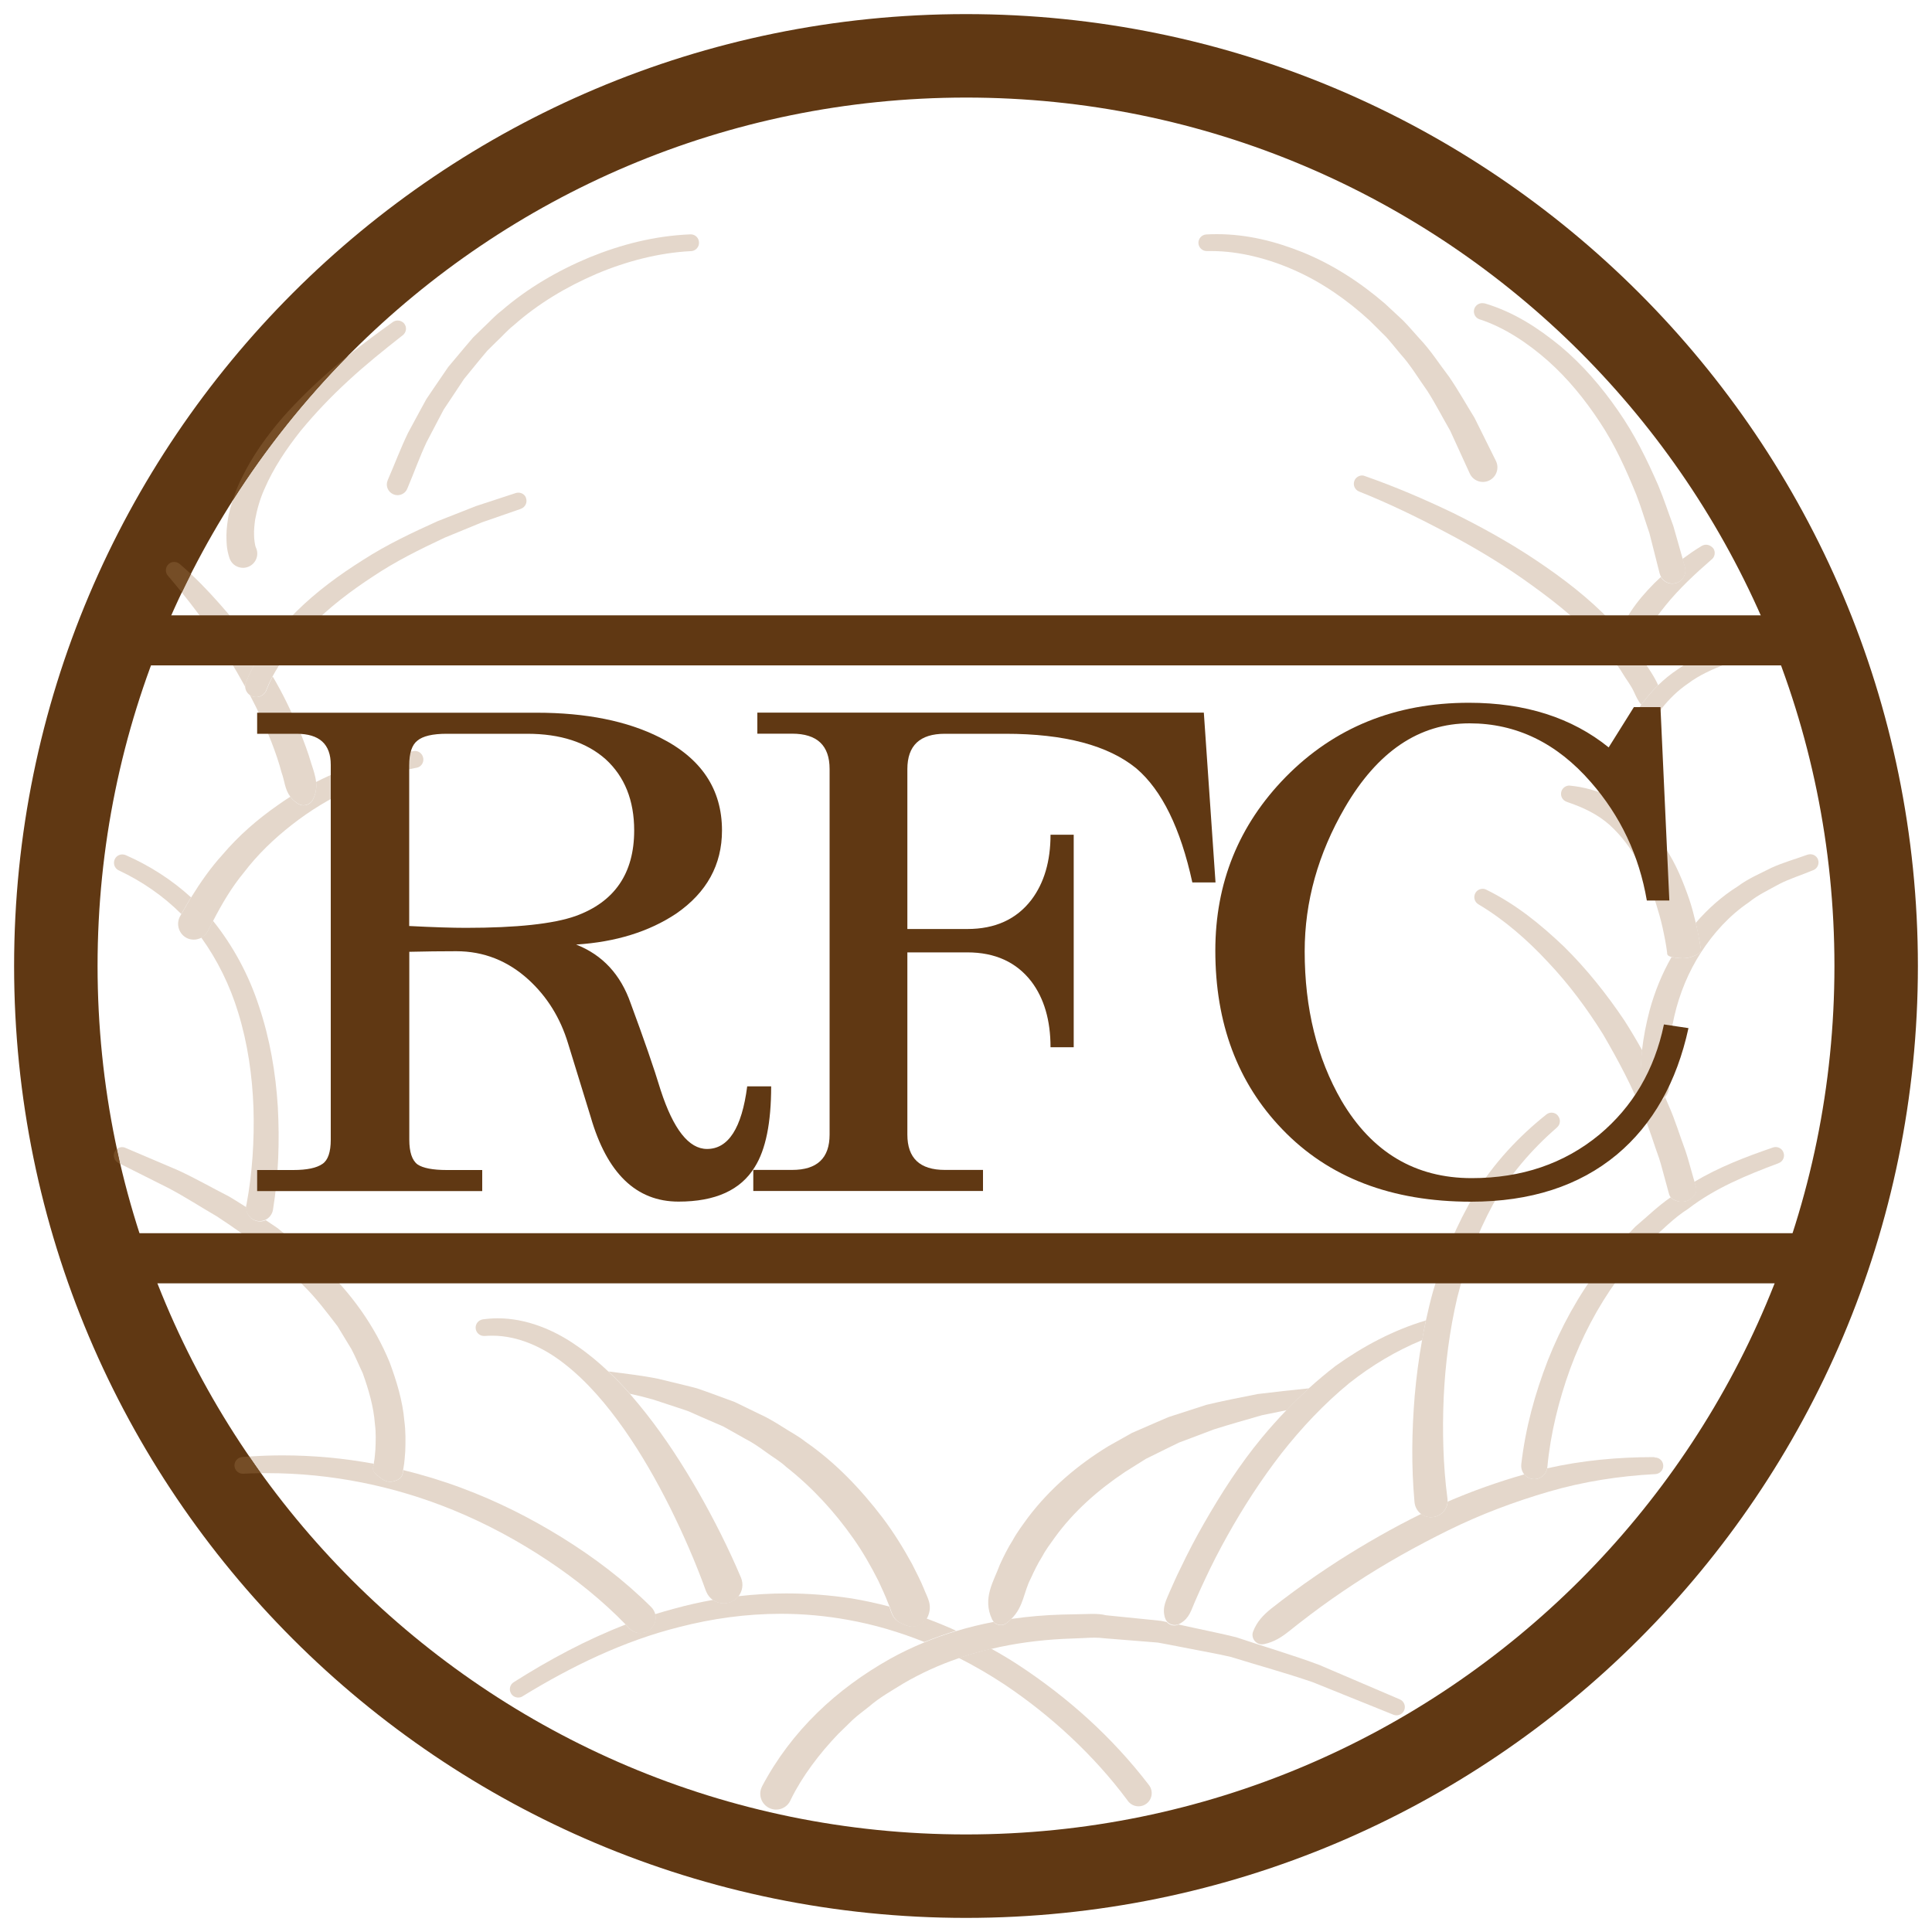 <svg xmlns="http://www.w3.org/2000/svg" xmlns:xlink="http://www.w3.org/1999/xlink" id="&#x5716;&#x5C64;_1" x="0px" y="0px" viewBox="0 0 200 200" style="enable-background:new 0 0 200 200;" xml:space="preserve">
<style type="text/css">
	.st0{fill:#603813;}
	.st1{fill:#E4D7CB;}
	.st2{fill:#754D26;}
</style>
<g>
	<path class="st0" d="M194.22,100h-4.32c0,24.84-10.06,47.28-26.33,63.57c-16.28,16.27-38.73,26.33-63.57,26.33   c-24.84,0-47.29-10.06-63.57-26.33C20.16,147.28,10.11,124.84,10.1,100c0-24.84,10.06-47.28,26.33-63.57   C52.72,20.16,75.16,10.11,100,10.1c24.84,0,47.28,10.06,63.57,26.33c16.27,16.28,26.33,38.73,26.33,63.57H194.22h4.32   c0-54.42-44.12-98.54-98.54-98.54C45.58,1.46,1.46,45.58,1.46,100c0,54.42,44.12,98.54,98.54,98.54   c54.42,0,98.54-44.12,98.54-98.54H194.22"></path>
	<path class="st1" d="M102.61,170.67c-1.13,0.27-2.25,0.59-3.35,0.96c1.62,0.82,3.19,1.74,4.7,2.73c4.86,3.25,9.31,7.38,12.74,11.99   l0.06,0.09l0.01,0.01c0.27,0.35,0.68,0.54,1.09,0.54c0.29,0,0.58-0.09,0.83-0.28c0.6-0.46,0.71-1.32,0.25-1.92   c-3.84-5.01-8.44-9.11-13.62-12.5C104.44,171.72,103.53,171.18,102.61,170.67 M81.4,164.95c-1.66,0-3.32,0.1-4.97,0.29   c-0.2,0.25-0.45,0.45-0.76,0.58c-0.25,0.1-0.5,0.15-0.76,0.15c-0.4,0-0.78-0.12-1.11-0.35c-1.34,0.24-2.67,0.54-3.98,0.9   c-0.67,0.18-1.34,0.37-2,0.58c0.12,0.51-0.01,1.08-0.42,1.48c-0.31,0.31-0.71,0.47-1.12,0.47c-0.4,0-0.8-0.15-1.11-0.46l-0.03-0.03   l-0.08-0.08c-0.1-0.1-0.19-0.21-0.29-0.31c-4.07,1.57-7.93,3.65-11.59,5.97c-0.4,0.25-0.52,0.78-0.27,1.18   c0.16,0.27,0.45,0.41,0.74,0.41c0.15,0,0.31-0.04,0.45-0.13l0.01-0.01c5.07-3.11,10.48-5.73,16.21-7.16   c3.44-0.89,6.98-1.37,10.51-1.37c2.33,0,4.67,0.21,6.96,0.63c2.71,0.48,5.35,1.27,7.9,2.29c1.08-0.44,2.18-0.83,3.29-1.17   c-1.01-0.46-2.04-0.88-3.09-1.27c-0.32,0.53-0.88,0.83-1.47,0.83c-0.23,0-0.45-0.04-0.67-0.14l-0.44-0.19   c-0.9-0.39-1.02-1.07-1.25-1.73c-1.28-0.34-2.58-0.62-3.89-0.84C85.94,165.13,83.67,164.95,81.4,164.95"></path>
	<path class="st1" d="M62.99,141.97c0.78,0.74,1.51,1.51,2.22,2.31c0.8,0.18,1.59,0.37,2.37,0.59l2.49,0.82   c0.41,0.14,0.83,0.26,1.24,0.42l1.19,0.53l2.38,1.03l2.26,1.27c0.77,0.39,1.47,0.88,2.17,1.39c0.69,0.51,1.44,0.93,2.07,1.52   c2.69,2.11,5.02,4.65,6.97,7.43c0.98,1.39,1.82,2.87,2.58,4.37c0.35,0.77,0.72,1.53,1.01,2.31c0.06,0.13,0.11,0.25,0.16,0.38   c0.23,0.65,0.35,1.34,1.25,1.73l0.44,0.19c0.22,0.09,0.45,0.14,0.67,0.14c0.59,0,1.16-0.31,1.47-0.83c0.03-0.05,0.06-0.1,0.09-0.16   c0.58-1.26-0.05-2.06-0.38-2.95c-0.36-0.89-0.81-1.72-1.23-2.57c-0.91-1.66-1.91-3.27-3.04-4.77c-2.28-2.99-4.91-5.75-8-7.88   c-0.73-0.59-1.57-1.01-2.35-1.52c-0.79-0.5-1.59-0.98-2.44-1.36l-2.51-1.22l-2.61-0.96l-1.31-0.46c-0.44-0.13-0.89-0.22-1.34-0.34   l-2.68-0.65C66.41,142.38,64.69,142.2,62.99,141.97"></path>
	<path class="st1" d="M51.52,136.47c-0.51,0-1.02,0.04-1.54,0.11c-0.45,0.07-0.78,0.47-0.74,0.93c0.04,0.45,0.42,0.79,0.86,0.79   c0.03,0,0.05,0,0.08,0c0.26-0.02,0.52-0.03,0.78-0.03c2.68,0,5.26,1.19,7.43,2.88c2.4,1.86,4.42,4.26,6.21,6.8   c1.79,2.55,3.35,5.29,4.76,8.1c1.39,2.8,2.67,5.74,3.71,8.62l0.02,0.05l0.04,0.09c0.15,0.35,0.39,0.63,0.68,0.83   c0.32,0.22,0.71,0.35,1.11,0.35c0.25,0,0.51-0.05,0.76-0.15c0.31-0.13,0.57-0.34,0.76-0.58c0.42-0.54,0.55-1.28,0.26-1.96   c-1.31-3.09-2.77-5.97-4.39-8.82c-1.63-2.84-3.41-5.6-5.45-8.19c-0.53-0.67-1.08-1.33-1.64-1.98c-0.7-0.8-1.44-1.57-2.22-2.31   c-1.01-0.96-2.1-1.87-3.27-2.67C57.38,137.67,54.49,136.47,51.52,136.47"></path>
	<path class="st1" d="M29.25,150.66c-1.15,0-2.3,0.04-3.44,0.12c0.4,0.58,0.8,1.15,1.21,1.72c0.22,0,0.44,0,0.66,0   c6.6,0,13.16,1.33,19.23,3.82c3.42,1.4,6.69,3.16,9.76,5.2c2.93,1.94,5.76,4.23,8.12,6.67c0.1,0.1,0.2,0.2,0.29,0.31l0.08,0.08   l0.03,0.03c0.31,0.31,0.71,0.46,1.11,0.46c0.41,0,0.81-0.16,1.12-0.47c0.4-0.4,0.54-0.97,0.42-1.48c-0.07-0.27-0.21-0.54-0.42-0.75   c-2.87-2.85-5.92-5.14-9.23-7.2c-3.29-2.04-6.76-3.78-10.39-5.13c-1.98-0.74-4.01-1.36-6.06-1.86c-0.05,0.44-0.06,0.92-0.97,1.16   c-0.12,0.03-0.24,0.05-0.37,0.05c-0.3,0-0.59-0.1-0.82-0.27l-0.45-0.34c-0.74-0.56-0.48-0.87-0.42-1.25   C35.58,150.95,32.41,150.66,29.25,150.66"></path>
	<path class="st2" d="M25.81,150.77c-0.25,0.02-0.49,0.04-0.74,0.06c-0.46,0.04-0.82,0.44-0.8,0.91c0.02,0.46,0.41,0.82,0.86,0.82   c0.01,0,0.03,0,0.04,0c0.61-0.03,1.22-0.05,1.84-0.06C26.61,151.93,26.2,151.35,25.81,150.77"></path>
	<path class="st1" d="M12.64,118.75c-0.2,0-0.39,0.07-0.54,0.19c0.11,0.51,0.23,1.03,0.34,1.54l5.04,2.53   c1.7,0.9,3.32,1.95,4.97,2.91c1.6,1.04,3.15,2.16,4.69,3.28c1.4,1.27,2.97,2.38,4.2,3.81c1.36,1.32,2.47,2.81,3.6,4.28l1.44,2.37   c0.43,0.81,0.77,1.66,1.17,2.49c0.61,1.71,1.13,3.47,1.26,5.26c0.12,0.89,0.09,1.79,0.05,2.67c-0.05,0.44-0.06,0.89-0.15,1.3   c0,0.05,0,0.1-0.01,0.15c-0.07,0.38-0.33,0.69,0.42,1.25l0.45,0.34c0.24,0.17,0.52,0.27,0.82,0.27c0.12,0,0.24-0.02,0.37-0.05   c0.91-0.25,0.92-0.72,0.97-1.16c0.01-0.1,0.03-0.2,0.05-0.3c0.1-0.54,0.12-1.07,0.17-1.6c0.04-1.06,0.05-2.13-0.09-3.17   c-0.18-2.11-0.8-4.12-1.52-6.07c-1.58-3.85-4.05-7.25-7-10c-1.38-1.5-3.07-2.61-4.6-3.9c-0.41-0.28-0.82-0.56-1.23-0.83   c-0.18,0.09-0.39,0.13-0.6,0.13c-0.07,0-0.15-0.01-0.22-0.02c-0.71-0.11-1.21-0.74-1.18-1.44c-0.59-0.38-1.18-0.75-1.78-1.11   c-1.77-0.9-3.49-1.89-5.29-2.72l-5.45-2.32C12.87,118.77,12.76,118.75,12.64,118.75"></path>
	<path class="st2" d="M12.1,118.94c-0.09,0.07-0.17,0.17-0.23,0.28c-0.21,0.43-0.04,0.95,0.38,1.16l0.05,0.03l0.13,0.07   C12.33,119.97,12.21,119.45,12.1,118.94"></path>
	<path class="st1" d="M22.05,95.32c-0.16,0.31-0.32,0.63-0.48,0.94l-0.05,0.09c-0.16,0.31-0.4,0.55-0.69,0.7   c1.69,2.35,2.98,4.98,3.83,7.78c0.98,3.18,1.46,6.52,1.58,9.87c0.1,3.33-0.12,6.77-0.72,9.97l-0.02,0.08l-0.01,0.03   c-0.01,0.06-0.01,0.11-0.02,0.17c-0.03,0.7,0.47,1.33,1.18,1.44c0.08,0.01,0.15,0.02,0.22,0.02c0.21,0,0.41-0.05,0.6-0.13   c0.4-0.19,0.71-0.57,0.79-1.05c0.58-3.6,0.69-7.09,0.5-10.64c-0.22-3.53-0.82-7.07-1.96-10.45   C25.77,100.97,24.16,97.96,22.05,95.32 M12.66,88.45c-0.32,0-0.64,0.18-0.78,0.5c-0.2,0.43-0.02,0.95,0.41,1.15   c2.41,1.13,4.62,2.66,6.48,4.52c0.33-0.58,0.66-1.15,1.01-1.72c-2-1.83-4.31-3.3-6.77-4.38C12.89,88.47,12.77,88.45,12.66,88.45"></path>
	<path class="st1" d="M42.97,77.74c-0.04,0-0.07,0-0.11,0.01c-2.6,0.34-5,1.03-7.38,1.96c-0.94,0.37-1.86,0.78-2.76,1.24   c0.06,0.58-0.01,1.19-0.33,1.83c-0.19,0.38-0.57,0.59-0.97,0.59c-0.17,0-0.33-0.04-0.49-0.12l-0.14-0.08l-0.1-0.07   c-0.27-0.2-0.48-0.41-0.64-0.62c-0.43,0.27-0.86,0.56-1.28,0.86c-2.1,1.46-4.06,3.16-5.73,5.13c-1.24,1.36-2.29,2.87-3.26,4.44   c-0.35,0.57-0.68,1.14-1.01,1.72c-0.04,0.07-0.08,0.14-0.12,0.21l-0.04,0.07c-0.4,0.8-0.08,1.78,0.72,2.19   c0.23,0.12,0.48,0.17,0.73,0.17c0.27,0,0.53-0.07,0.77-0.19c0.29-0.15,0.53-0.39,0.69-0.7l0.05-0.09c0.16-0.32,0.32-0.63,0.48-0.94   c0.91-1.76,1.92-3.49,3.19-5.02c1.42-1.87,3.13-3.51,4.99-4.96c1.86-1.46,3.9-2.7,6.07-3.69c2.15-0.99,4.48-1.77,6.75-2.19   l0.07-0.01c0.45-0.08,0.76-0.5,0.7-0.96C43.76,78.06,43.39,77.74,42.97,77.74"></path>
	<path class="st1" d="M19.76,59.42c-0.32,0.63-0.63,1.27-0.94,1.91c2.39,2.96,4.57,6.13,6.38,9.44c0.06,0.11,0.13,0.23,0.19,0.34   c-0.01-0.16,0.01-0.32,0.07-0.47l0.01-0.02c0.41-1.03,0.88-1.89,1.41-2.7c-1.03-1.54-2.13-3.02-3.3-4.44   C22.36,62.06,21.13,60.7,19.76,59.42"></path>
	<path class="st2" d="M18.03,58.17c-0.2,0-0.4,0.07-0.56,0.21c-0.36,0.31-0.4,0.86-0.09,1.22l0.03,0.03   c0.48,0.56,0.95,1.13,1.42,1.71c0.31-0.64,0.62-1.28,0.94-1.91c-0.38-0.36-0.77-0.71-1.17-1.05   C18.43,58.24,18.23,58.17,18.03,58.17"></path>
	<path class="st1" d="M28.23,70.03c-0.24,0.44-0.44,0.88-0.6,1.29l-0.04,0.11c-0.17,0.45-0.6,0.73-1.06,0.73   c-0.13,0-0.27-0.02-0.4-0.07c-0.1-0.04-0.19-0.09-0.27-0.15c0.85,1.6,1.6,3.23,2.25,4.9c0.4,1.04,0.77,2.1,1.05,3.17   c0.31,0.83,0.31,1.69,0.89,2.46c0.16,0.22,0.37,0.42,0.64,0.62l0.1,0.07l0.14,0.08c0.16,0.08,0.33,0.12,0.49,0.12   c0.39,0,0.78-0.22,0.97-0.59c0.33-0.64,0.39-1.25,0.33-1.83c-0.07-0.64-0.28-1.25-0.48-1.85c-0.34-1.17-0.76-2.3-1.22-3.42   C30.2,73.74,29.3,71.83,28.23,70.03"></path>
	<path class="st1" d="M53.66,51c-0.09,0-0.18,0.01-0.27,0.04l-4.09,1.34l-4.02,1.58c-2.63,1.19-5.24,2.42-7.69,4   c-2.45,1.54-4.82,3.27-6.91,5.34c-1.03,1.05-2.03,2.13-2.91,3.33c-0.31,0.42-0.61,0.85-0.9,1.28c-0.53,0.81-1,1.67-1.41,2.7   l-0.01,0.02c-0.06,0.16-0.08,0.32-0.07,0.47c0.02,0.33,0.19,0.64,0.46,0.84c0.08,0.06,0.17,0.11,0.27,0.15   c0.13,0.05,0.27,0.07,0.4,0.07c0.46,0,0.89-0.28,1.06-0.73l0.04-0.11c0.16-0.41,0.36-0.85,0.6-1.29c0.38-0.71,0.85-1.44,1.33-2.09   c0.78-1.11,1.7-2.13,2.64-3.12c1.92-1.97,4.14-3.65,6.47-5.17c2.31-1.55,4.83-2.79,7.36-3.98l3.89-1.6l3.98-1.38l0.04-0.02   c0.44-0.15,0.69-0.64,0.54-1.09C54.37,51.23,54.03,51,53.66,51"></path>
	<path class="st1" d="M41.17,33.18c-0.18,0-0.35,0.05-0.51,0.16c-1.54,1.11-3.07,2.23-4.55,3.42c-4.53,4.58-8.58,9.64-12.05,15.1   c-0.15,0.47-0.27,0.96-0.39,1.45c-0.12,0.68-0.22,1.37-0.23,2.09c0.01,0.76-0.01,1.36,0.31,2.36l0.06,0.15   c0.24,0.55,0.78,0.87,1.35,0.87c0.2,0,0.4-0.04,0.6-0.13c0.74-0.33,1.08-1.2,0.74-1.95l-0.02-0.04c-0.08-0.17-0.18-0.82-0.18-1.28   c-0.02-0.51,0.04-1.05,0.11-1.58c0.2-1.07,0.5-2.16,0.98-3.21c0.91-2.11,2.23-4.09,3.71-5.96c1.52-1.85,3.18-3.59,4.97-5.23   c1.78-1.65,3.68-3.17,5.6-4.68l0.03-0.02c0.36-0.29,0.44-0.81,0.16-1.18C41.7,33.3,41.43,33.18,41.17,33.18"></path>
	<path class="st2" d="M36.11,36.76c-0.46,0.37-0.92,0.75-1.37,1.13c-1.91,1.61-3.72,3.36-5.41,5.25c-1.66,1.92-3.18,4-4.32,6.37   c-0.38,0.74-0.68,1.53-0.94,2.34C27.53,46.4,31.58,41.34,36.11,36.76"></path>
	<path class="st1" d="M71.51,24.26c-0.01,0-0.02,0-0.04,0c-3.68,0.15-7.12,1.03-10.44,2.38c-3.29,1.37-6.42,3.19-9.12,5.53   c-0.71,0.54-1.31,1.22-1.96,1.82l-0.96,0.93l-0.87,1.02l-1.72,2.05l-1.51,2.21l-0.75,1.11l-0.64,1.17l-1.27,2.35   c-0.77,1.6-1.39,3.26-2.1,4.89l0,0.01c-0.24,0.56,0.03,1.2,0.59,1.44c0.14,0.06,0.28,0.09,0.43,0.09c0.43,0,0.84-0.25,1.01-0.67   l0.05-0.12c0.66-1.56,1.23-3.17,1.95-4.7l1.18-2.25l0.59-1.12l0.7-1.05l1.4-2.11l1.6-1.96l0.81-0.97l0.9-0.89   c0.62-0.57,1.17-1.22,1.83-1.74c2.53-2.24,5.46-3.99,8.56-5.32c3.08-1.31,6.47-2.19,9.73-2.36l0.08,0c0.47-0.03,0.84-0.42,0.82-0.9   C72.35,24.63,71.97,24.26,71.51,24.26"></path>
	<path class="st1" d="M113.05,167.07c-0.27,0-0.55,0.01-0.82,0.02l-2.3,0.05c-1.74,0.05-3.5,0.2-5.24,0.45   c-0.08,0.08-0.17,0.16-0.26,0.24l-0.2,0.17c-0.18,0.16-0.41,0.23-0.64,0.23c-0.27,0-0.54-0.11-0.74-0.33   c-1.3,0.25-2.59,0.56-3.87,0.95c-1.11,0.33-2.21,0.72-3.29,1.17c-1.22,0.5-2.42,1.07-3.58,1.72c-5.46,3.07-10.15,7.38-13.22,13.18   l-0.02,0.05c-0.4,0.81-0.06,1.79,0.75,2.19c0.23,0.11,0.48,0.17,0.72,0.17c0.61,0,1.19-0.34,1.47-0.92l0.07-0.15   c1.15-2.36,2.96-4.75,4.9-6.77l1.53-1.49c0.52-0.48,1.11-0.89,1.66-1.34c1.08-0.94,2.34-1.64,3.55-2.39   c1.81-1.06,3.73-1.93,5.72-2.61c1.1-0.38,2.21-0.7,3.35-0.96c2.43-0.58,4.92-0.91,7.43-1.04l2.18-0.09   c0.36-0.02,0.71-0.04,1.07-0.04c0.37,0,0.74,0.02,1.11,0.07l4.38,0.35l1.1,0.09l1.08,0.2l2.17,0.42c1.44,0.29,2.9,0.53,4.33,0.87   c2.82,0.88,5.68,1.65,8.48,2.62l8.26,3.33l0.07,0.03c0.11,0.04,0.22,0.06,0.32,0.06c0.34,0,0.65-0.2,0.79-0.52   c0.19-0.44-0.02-0.95-0.45-1.13l-8.32-3.56c-2.83-1.06-5.74-1.9-8.61-2.87c-1.47-0.37-2.96-0.66-4.45-0.99l-1.52-0.33   c-0.14,0.06-0.29,0.1-0.44,0.1c-0.3,0-0.59-0.13-0.8-0.36l-0.59-0.12l-1.14-0.12l-4.56-0.46   C114.03,167.09,113.54,167.07,113.05,167.07"></path>
	<path class="st1" d="M135.5,143.72c-1.77,0.18-3.54,0.37-5.31,0.59c-1.77,0.36-3.55,0.69-5.31,1.12l-2.6,0.84l-1.3,0.42l-1.26,0.54   l-2.53,1.1l-2.42,1.36c-3.16,1.92-6.07,4.38-8.35,7.4c-0.55,0.76-1.13,1.52-1.58,2.35c-0.51,0.8-0.93,1.65-1.33,2.52   c-0.64,1.75-1.85,3.49-0.8,5.7l0.14,0.21c0,0.01,0.01,0.01,0.01,0.02c0.19,0.22,0.46,0.33,0.74,0.33c0.22,0,0.45-0.08,0.64-0.23   l0.2-0.17c0.09-0.08,0.18-0.16,0.26-0.24c1.28-1.26,1.27-2.8,2.01-4.19c0.34-0.75,0.69-1.48,1.13-2.18   c0.38-0.73,0.88-1.39,1.36-2.06c1.94-2.68,4.47-4.91,7.27-6.78l2.15-1.35l2.29-1.13l1.15-0.56l1.2-0.45l2.41-0.91   c1.64-0.52,3.31-0.99,4.98-1.47c0.85-0.17,1.7-0.34,2.55-0.52C133.93,145.2,134.7,144.45,135.5,143.72"></path>
	<path class="st1" d="M171.18,150.84c-3.7,0-7.41,0.34-11.02,1.16c-0.12,0.65-0.68,1.12-1.33,1.12c-0.04,0-0.08,0-0.13-0.01   c-0.37-0.04-0.69-0.22-0.91-0.48c-2.7,0.77-5.36,1.71-7.93,2.82c-0.05,0.8-0.66,1.48-1.49,1.59c-0.08,0.01-0.15,0.02-0.23,0.02   c-0.38,0-0.73-0.13-1.02-0.34c-2.92,1.43-5.74,3.05-8.48,4.79c-1.62,1.05-3.22,2.13-4.77,3.28c-0.78,0.57-1.55,1.16-2.31,1.76   c-0.75,0.61-1.44,1.3-1.84,2.35c-0.07,0.17-0.08,0.35-0.04,0.55c0.1,0.45,0.5,0.77,0.95,0.77c0.07,0,0.13-0.01,0.2-0.02l0.06-0.01   c1.02-0.22,1.8-0.73,2.53-1.31c0.73-0.58,1.46-1.16,2.21-1.72c1.49-1.13,3.02-2.2,4.58-3.22c3.12-2.06,6.39-3.88,9.73-5.53   c3.35-1.65,6.84-2.96,10.41-4c3.57-1.04,7.25-1.61,10.97-1.81l0.05,0c0.45-0.03,0.81-0.4,0.81-0.86c0-0.48-0.38-0.86-0.86-0.86   C171.27,150.84,171.22,150.84,171.18,150.84"></path>
	<path class="st1" d="M147.61,136.69c-3.37,1-6.5,2.67-9.34,4.7c-0.96,0.74-1.88,1.51-2.77,2.32c-0.8,0.73-1.57,1.48-2.32,2.26   c-0.89,0.93-1.75,1.89-2.57,2.88c-2.27,2.75-4.19,5.74-5.95,8.81c-0.88,1.53-1.7,3.1-2.46,4.7c-0.4,0.79-0.75,1.61-1.11,2.41   c-0.33,0.82-0.82,1.59-0.5,2.68l0.1,0.24c0.04,0.06,0.08,0.12,0.12,0.17c0.2,0.23,0.5,0.36,0.8,0.36c0.15,0,0.3-0.03,0.44-0.1   c0.03-0.02,0.07-0.03,0.1-0.05l0.07-0.04c0.92-0.54,1.1-1.38,1.45-2.16c0.34-0.78,0.68-1.56,1.05-2.33   c0.72-1.55,1.5-3.07,2.33-4.55c1.66-2.98,3.52-5.84,5.6-8.53c2.1-2.67,4.42-5.14,7.03-7.28c2.31-1.83,4.84-3.34,7.55-4.46   C147.33,138.05,147.46,137.37,147.61,136.69"></path>
	<path class="st1" d="M183.81,118.74c-0.09,0-0.19,0.02-0.28,0.05c-2.79,0.96-5.58,2.02-8.13,3.55l0.07,0.25   c0.11,0.39,0.3,0.77-0.23,1.32c-0.32,0.33-0.74,0.49-1.16,0.49c-0.16,0-0.32-0.02-0.47-0.07l-0.05-0.02   c-0.31-0.1-0.5-0.22-0.62-0.36c-1.31,0.9-2.45,2.02-3.67,3.05c-1.27,1.34-2.58,2.66-3.66,4.18c-2.23,2.95-4.03,6.22-5.38,9.65   c-1.34,3.46-2.31,6.97-2.75,10.77l0,0.03c-0.03,0.37,0.09,0.73,0.31,1c0.22,0.26,0.54,0.45,0.91,0.48c0.04,0,0.09,0.01,0.13,0.01   c0.65,0,1.22-0.47,1.33-1.12c0.01-0.04,0.01-0.08,0.02-0.11l0.01-0.09c0.31-3.34,1.17-6.84,2.35-10.09   c1.2-3.28,2.83-6.39,4.87-9.21c0.97-1.45,2.18-2.71,3.34-4c1.31-1.14,2.51-2.42,3.99-3.35c2.77-2.14,6.04-3.49,9.31-4.71l0.07-0.03   c0.44-0.16,0.67-0.65,0.51-1.09C184.51,118.96,184.17,118.74,183.81,118.74"></path>
	<path class="st1" d="M160.62,115.18c-0.19,0-0.38,0.06-0.54,0.19c-2.89,2.3-5.43,5.04-7.38,8.19c-1.89,3.17-3.32,6.59-4.35,10.11   c-0.28,1-0.52,2.01-0.74,3.03c-0.15,0.68-0.28,1.35-0.4,2.04c-0.34,1.9-0.59,3.82-0.76,5.74c-0.3,3.66-0.36,7.26-0.02,11.03   l0.01,0.07c0.06,0.48,0.32,0.88,0.67,1.15c0.29,0.22,0.65,0.34,1.02,0.34c0.08,0,0.15,0,0.23-0.02c0.83-0.11,1.44-0.79,1.49-1.59   c0.01-0.11,0-0.22-0.01-0.34l-0.01-0.07c-0.44-3.34-0.53-6.91-0.38-10.37c0.16-3.48,0.61-6.95,1.4-10.34   c0.84-3.37,2.06-6.63,3.71-9.67c1.71-3.01,3.97-5.65,6.58-7.92l0.04-0.04c0.35-0.3,0.4-0.83,0.11-1.19   C161.13,115.29,160.87,115.18,160.62,115.18"></path>
	<path class="st1" d="M153.48,92.01c-0.29,0-0.58,0.15-0.74,0.42c-0.24,0.41-0.11,0.94,0.3,1.18l0.08,0.05   c2.58,1.54,5.02,3.66,7.13,5.94c2.15,2.27,4.03,4.8,5.69,7.46c1.58,2.71,3.06,5.48,4.21,8.41c0.63,1.44,1.06,2.96,1.6,4.44   c0.25,0.75,0.42,1.52,0.64,2.27l0.31,1.14c0.06,0.22,0.1,0.45,0.26,0.64c0.12,0.14,0.31,0.26,0.62,0.36l0.05,0.02   c0.15,0.05,0.31,0.07,0.47,0.07c0.42,0,0.84-0.16,1.16-0.49c0.53-0.55,0.35-0.93,0.23-1.32l-0.07-0.25l-0.27-0.94   c-0.23-0.79-0.43-1.59-0.7-2.36c-0.58-1.54-1.04-3.12-1.72-4.63c-0.11-0.28-0.23-0.55-0.35-0.83c-0.24,0.25-0.56,0.41-0.93,0.44   c-0.04,0-0.08,0.01-0.12,0.01c-0.75,0-1.39-0.58-1.46-1.34l0-0.06c-0.06-1.35-0.01-2.65,0.13-3.91c-0.58-1.04-1.19-2.07-1.83-3.07   c-1.84-2.74-3.91-5.34-6.26-7.66c-2.41-2.29-4.94-4.37-8.03-5.89C153.73,92.03,153.61,92.01,153.48,92.01"></path>
	<path class="st1" d="M187.4,88.43c-0.1,0-0.2,0.02-0.3,0.05c-1.23,0.45-2.51,0.8-3.71,1.35c-1.18,0.6-2.41,1.11-3.49,1.92   c-1.63,1.02-3.09,2.32-4.36,3.79c0.03,0.15,0.07,0.3,0.1,0.44c0.11,0.48,0.19,0.96,0.29,1.44l0.12,0.73   c0.06,0.25,0.11,0.49-0.79,0.85c-0.35,0.14-0.71,0.2-1.06,0.2c-0.1,0-0.19,0-0.29-0.01l-0.38-0.04c-0.2-0.02-0.36-0.05-0.49-0.08   c-0.99,1.73-1.75,3.6-2.27,5.51c-0.36,1.37-0.63,2.74-0.79,4.13c-0.14,1.27-0.19,2.56-0.13,3.91l0,0.06   c0.06,0.77,0.7,1.34,1.46,1.34c0.04,0,0.08,0,0.12-0.01c0.37-0.03,0.69-0.2,0.93-0.44c0.28-0.29,0.44-0.7,0.41-1.14l-0.01-0.11   c-0.19-2.25,0.03-4.78,0.56-7.11c0.54-2.35,1.47-4.61,2.77-6.62c1.3-2.01,2.95-3.83,4.96-5.19c0.94-0.77,2.06-1.28,3.13-1.88   c1.09-0.56,2.28-0.92,3.42-1.4l0.13-0.05c0.42-0.18,0.63-0.66,0.47-1.09C188.08,88.64,187.75,88.43,187.4,88.43"></path>
	<path class="st1" d="M172.05,73.33c-0.09,0.12-0.19,0.24-0.28,0.36C171.89,73.59,171.99,73.47,172.05,73.33 M141.01,49.22   c-0.34,0-0.67,0.21-0.8,0.54c-0.18,0.44,0.04,0.95,0.48,1.12l0.02,0.01c2.97,1.18,5.9,2.6,8.74,4.1c2.85,1.49,5.63,3.13,8.25,4.97   c2.6,1.84,5.16,3.78,7.3,6.09c0.58,0.54,1.05,1.16,1.55,1.76c0.5,0.6,1.01,1.19,1.4,1.86c0.39,0.66,0.89,1.27,1.2,1.96   c0.21,0.47,0.42,0.92,0.75,1.33c0.05-0.07,0.1-0.14,0.16-0.21c0.48-0.64,1.01-1.26,1.59-1.82c-0.42-0.96-1.06-1.82-1.61-2.69   c-0.12-0.2-0.25-0.4-0.39-0.59c-0.07,0.13-0.21,0.25-0.49,0.37l-0.26,0.11c-0.17,0.07-0.34,0.11-0.52,0.11   c-0.35,0-0.7-0.14-0.95-0.39c-0.36-0.37-0.33-0.74-0.25-1.07c0.07-0.34,0.21-0.64,0.31-0.96c0.06-0.18,0.13-0.35,0.21-0.52   c-0.29-0.34-0.59-0.66-0.91-0.96c-2.33-2.45-5-4.48-7.76-6.33c-2.76-1.85-5.66-3.45-8.61-4.91c-2.98-1.43-5.99-2.72-9.13-3.82   C141.2,49.24,141.1,49.22,141.01,49.22"></path>
	<path class="st1" d="M176.61,56.39c-0.15,0-0.3,0.04-0.44,0.12c-0.71,0.42-1.36,0.88-2,1.35l0.24,0.84   c0.2,0.72-0.21,1.46-0.93,1.67c-0.12,0.03-0.25,0.05-0.37,0.05c-0.49,0-0.94-0.26-1.18-0.69c-0.47,0.43-0.92,0.88-1.35,1.35   c-0.83,0.9-1.6,1.88-2.23,2.99c-0.23,0.39-0.45,0.8-0.63,1.24c-0.07,0.17-0.14,0.35-0.21,0.52c-0.1,0.32-0.24,0.63-0.31,0.96   c-0.08,0.33-0.12,0.7,0.25,1.07c0.25,0.25,0.59,0.39,0.95,0.39c0.17,0,0.35-0.03,0.52-0.11l0.26-0.11   c0.28-0.12,0.42-0.24,0.49-0.37c0.05-0.09,0.06-0.18,0.07-0.27c0.04-0.23,0.14-0.46,0.21-0.7c0.16-0.46,0.37-0.93,0.63-1.39   c0.49-0.92,1.16-1.78,1.85-2.64c1.38-1.71,3.07-3.28,4.75-4.74l0.03-0.02c0.31-0.27,0.39-0.73,0.18-1.09   C177.19,56.54,176.9,56.39,176.61,56.39"></path>
	<path class="st1" d="M125.97,24.24c-0.36,0-0.73,0.01-1.1,0.03c-0.46,0.03-0.82,0.42-0.81,0.88c0.01,0.47,0.4,0.84,0.86,0.84   c0.01,0,0.01,0,0.02,0l0.1,0c0.12,0,0.24,0,0.37,0c2.88,0,5.92,0.79,8.63,2c2.86,1.27,5.45,3.09,7.75,5.2l1.67,1.66   c0.53,0.57,1.01,1.2,1.52,1.8c1.06,1.16,1.86,2.54,2.78,3.82c0.85,1.33,1.57,2.75,2.36,4.11l1.98,4.33l0.05,0.11l0.02,0.04   c0.26,0.53,0.79,0.83,1.34,0.83c0.22,0,0.45-0.05,0.67-0.16c0.74-0.37,1.04-1.27,0.68-2.01l-2.22-4.47   c-0.88-1.42-1.69-2.88-2.64-4.26c-1.02-1.33-1.91-2.75-3.08-3.97c-0.57-0.62-1.1-1.27-1.69-1.86l-1.85-1.72   c-2.55-2.2-5.41-4.06-8.54-5.33C132.02,24.98,129.09,24.24,125.97,24.24"></path>
	<path class="st1" d="M153.44,31.38c-0.36,0-0.7,0.23-0.82,0.59c-0.15,0.45,0.09,0.94,0.55,1.09l0.1,0.03   c2.48,0.82,4.91,2.44,6.97,4.26c2.08,1.85,3.85,4.03,5.38,6.36c1.55,2.33,2.71,4.9,3.77,7.5c0.51,1.31,0.9,2.66,1.36,3.99l1.04,4.1   l0.03,0.1l0.01,0.03c0.03,0.1,0.07,0.2,0.12,0.29c0.24,0.43,0.69,0.69,1.18,0.69c0.12,0,0.25-0.02,0.37-0.05   c0.72-0.2,1.13-0.95,0.93-1.67l-0.24-0.84l-0.97-3.41c-0.52-1.38-0.97-2.79-1.54-4.15c-1.18-2.71-2.49-5.38-4.2-7.81   c-1.69-2.44-3.64-4.71-5.93-6.63c-2.32-1.9-4.8-3.53-7.83-4.44C153.61,31.4,153.53,31.38,153.44,31.38"></path>
	<path class="st1" d="M162.46,81.32c-0.36,0-0.7,0.23-0.82,0.59c-0.15,0.45,0.09,0.94,0.54,1.09l0.07,0.03   c1.64,0.55,3.15,1.27,4.39,2.38c1.23,1.12,2.22,2.47,3.05,3.95c0.82,1.49,1.44,3.12,1.92,4.79c0.26,0.83,0.47,1.68,0.64,2.54   c0.1,0.43,0.16,0.86,0.24,1.29l0.09,0.64c0,0.17,0,0.33,0.47,0.45c0.13,0.03,0.29,0.06,0.49,0.08l0.38,0.04   c0.1,0.01,0.19,0.01,0.29,0.01c0.35,0,0.71-0.07,1.06-0.2c0.91-0.36,0.86-0.61,0.79-0.85l-0.12-0.73   c-0.09-0.48-0.17-0.97-0.29-1.44c-0.03-0.15-0.07-0.3-0.1-0.44c-0.19-0.8-0.4-1.6-0.66-2.39c-0.64-1.85-1.38-3.7-2.5-5.38   c-1.09-1.69-2.47-3.23-4.14-4.43c-0.05-0.03-0.1-0.07-0.16-0.1c-0.11,0.04-0.22,0.06-0.34,0.06c-0.01,0-0.02,0-0.03,0   c-0.49-0.01-0.9-0.36-1.01-0.81c-1.33-0.63-2.74-1.02-4.17-1.16C162.51,81.32,162.48,81.32,162.46,81.32"></path>
	<path class="st1" d="M178.46,67.04c-0.1,0-0.2,0.02-0.3,0.05c-1.55,0.57-3.11,1.21-4.48,2.2c-0.73,0.48-1.41,1.04-2.04,1.65   c-0.58,0.56-1.11,1.18-1.59,1.82c-0.05,0.07-0.11,0.14-0.16,0.21c-0.94,1.29-1.69,2.72-2.22,4.22c-0.55,1.6-0.91,3.19-1,4.98v0.02   c0,0.1,0.01,0.19,0.03,0.28c0.11,0.45,0.52,0.8,1.01,0.81c0.01,0,0.02,0,0.03,0c0.12,0,0.23-0.02,0.34-0.06   c0.41-0.14,0.71-0.52,0.72-0.98l0-0.08c0.04-1.37,0.33-2.92,0.79-4.32c0.47-1.41,1.14-2.75,2.01-3.95   c0.05-0.07,0.11-0.15,0.16-0.22c0.09-0.12,0.18-0.24,0.28-0.36c0.77-0.97,1.66-1.84,2.69-2.54c1.19-0.9,2.57-1.5,3.98-2.05   l0.07-0.03c0.43-0.17,0.65-0.66,0.49-1.1C179.15,67.26,178.82,67.04,178.46,67.04"></path>
	<path class="st0" d="M79.83,112.46c0,3.76-0.56,6.54-1.69,8.34c-1.46,2.4-4.09,3.59-7.9,3.59c-4.38,0-7.41-2.93-9.1-8.79   c-0.33-1.07-1.11-3.59-2.33-7.57c-0.8-2.65-2.17-4.85-4.09-6.61c-2.16-1.97-4.66-2.95-7.48-2.95c-1.6,0-3.22,0.02-4.87,0.06v19.44   c0,1.28,0.28,2.14,0.85,2.57c0.56,0.38,1.58,0.58,3.03,0.58h3.67v2.18H26.62v-2.18h3.74c1.41,0,2.42-0.21,3.03-0.64   c0.56-0.38,0.85-1.22,0.85-2.5V79.17c0-2.14-1.18-3.21-3.53-3.21h-4.09v-2.18h28.93c5.13,0,9.39,0.86,12.77,2.57   c4.28,2.14,6.42,5.35,6.42,9.62c0,3.55-1.58,6.42-4.73,8.6c-2.82,1.88-6.28,2.95-10.37,3.21c2.73,1.07,4.61,3.1,5.65,6.09   c1.36,3.68,2.4,6.67,3.1,8.98c1.32,4.06,2.92,6.09,4.8,6.09c2.21,0,3.6-2.16,4.16-6.48H79.83z M65.65,85.97   c0-3.12-0.99-5.58-2.96-7.38c-1.98-1.75-4.68-2.63-8.12-2.63h-8.33c-1.46,0-2.47,0.24-3.03,0.71c-0.56,0.43-0.85,1.28-0.85,2.57   v16.62c2.54,0.13,4.49,0.19,5.86,0.19c5.27,0,9.06-0.41,11.36-1.22C63.62,93.37,65.65,90.41,65.65,85.97z"></path>
	<path class="st0" d="M125.83,91.35h-2.4c-1.22-5.6-3.15-9.54-5.79-11.8c-2.92-2.39-7.44-3.59-13.55-3.59h-6.28   c-2.59,0-3.88,1.22-3.88,3.66v16.55h6.21c2.87,0,5.08-1,6.63-3.02c1.32-1.75,1.98-4,1.98-6.74h2.4v22h-2.4   c0-2.78-0.66-5.05-1.98-6.8c-1.55-2.01-3.76-3.02-6.63-3.02h-6.21v18.86c0,2.44,1.29,3.66,3.88,3.66h3.95v2.18H77.98v-2.18H82   c2.59,0,3.88-1.22,3.88-3.66V79.61c0-2.44-1.29-3.66-3.88-3.66h-3.6v-2.18h46.22L125.83,91.35z"></path>
	<path class="st0" d="M174.79,106.43c-1.22,5.6-3.69,9.97-7.41,13.09c-3.91,3.25-8.94,4.88-15.1,4.88c-8.23,0-14.75-2.5-19.55-7.51   c-4.61-4.79-6.92-10.95-6.92-18.48c0-7.01,2.42-13,7.27-17.96c5.03-5.13,11.36-7.7,18.98-7.7c5.83,0,10.66,1.54,14.47,4.62   l2.61-4.17h2.75l0.92,20.02h-2.33c-0.8-4.66-2.73-8.75-5.79-12.25c-3.53-4.06-7.72-6.09-12.56-6.09c-5.22,0-9.53,2.91-12.91,8.72   c-2.78,4.79-4.16,9.75-4.16,14.88c0,5.9,1.27,11.06,3.81,15.46c3.15,5.35,7.64,8.02,13.48,8.02c5.17,0,9.57-1.5,13.2-4.49   c3.48-2.91,5.72-6.71,6.7-11.42L174.79,106.43z"></path>
	<polyline class="st0" points="10.1,68.88 189.9,68.88 189.9,63.7 10.1,63.7  "></polyline>
	<polyline class="st0" points="10.1,132.85 189.9,132.85 189.9,127.66 10.1,127.66  "></polyline>
</g>
</svg>